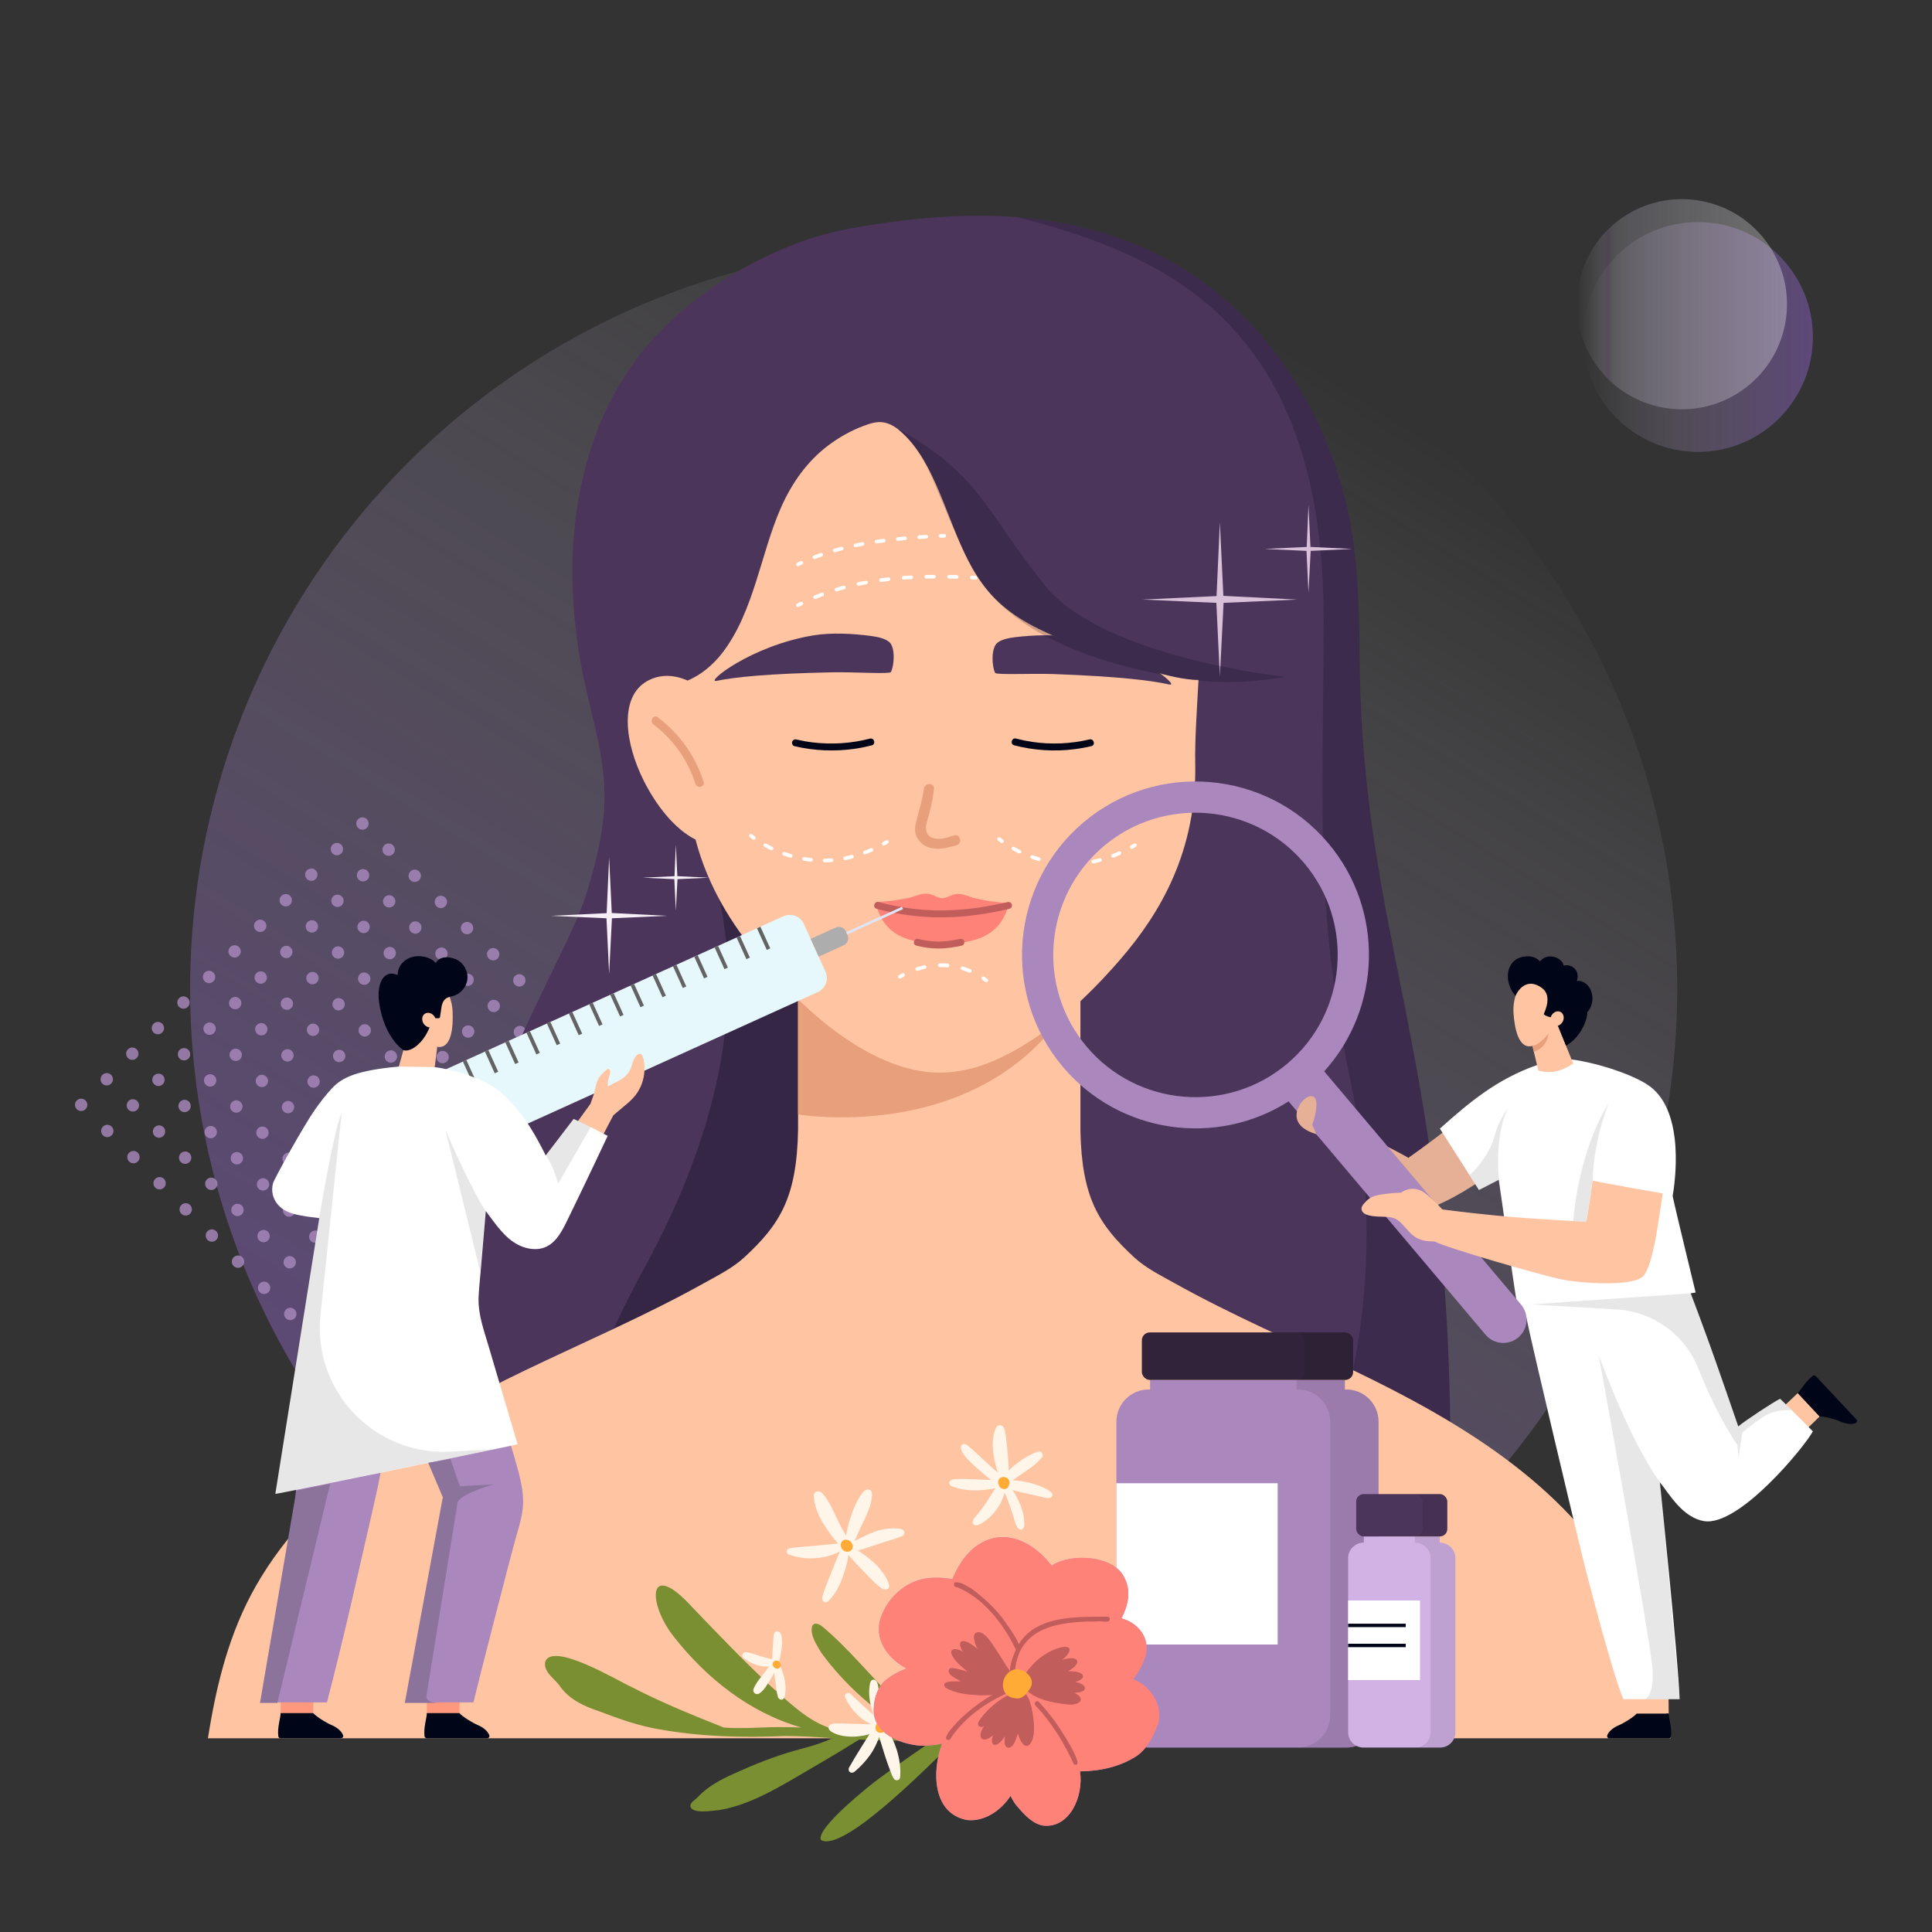 <?xml version="1.0" encoding="UTF-8"?>
<svg id="Livello_1" data-name="Livello 1" xmlns="http://www.w3.org/2000/svg" xmlns:xlink="http://www.w3.org/1999/xlink" viewBox="0 0 800 800">
  <rect x="0" y="0" width="800" height="800" fill="#333333" stroke="none"/>
  <defs>
    <style>
      .cls-1 {
        stroke-dasharray: 2.85 5.7;
      }

      .cls-1, .cls-2, .cls-3, .cls-4, .cls-5 {
        fill: none;
        stroke: #fff;
        stroke-linecap: round;
        stroke-linejoin: round;
        stroke-width: 1.52px;
      }

      .cls-6 {
        opacity: .2;
      }

      .cls-6, .cls-7, .cls-8 {
        fill: #000517;
      }

      .cls-7 {
        opacity: .3;
      }

      .cls-9, .cls-10, .cls-11 {
        isolation: isolate;
      }

      .cls-9, .cls-11 {
        opacity: .1;
      }

      .cls-12 {
        fill: #e6f8fc;
      }

      .cls-13 {
        fill: #ffd3c9;
      }

      .cls-14 {
        fill: #c187c9;
      }

      .cls-15 {
        fill: #ff8279;
      }

      .cls-16 {
        fill: #7a8e32;
      }

      .cls-10 {
        fill: url(#Sfumatura_senza_nome_4);
        opacity: .62;
      }

      .cls-17 {
        fill: #e5b095;
      }

      .cls-18 {
        fill: #30233a;
      }

      .cls-19 {
        fill: #dee6f9;
      }

      .cls-20 {
        fill: #c15d5b;
      }

      .cls-21 {
        fill: #636363;
      }

      .cls-22 {
        fill: #aa89be;
      }

      .cls-23 {
        fill: #ffab35;
      }

      .cls-24 {
        fill: #fff;
      }

      .cls-25 {
        fill: #ffc4a2;
      }

      .cls-3 {
        stroke-dasharray: 2.95 5.91;
      }

      .cls-4 {
        stroke-dasharray: 3.14 6.28;
      }

      .cls-26 {
        fill: #ff987d;
      }

      .cls-27 {
        opacity: .8;
      }

      .cls-28 {
        fill: #8c739b;
      }

      .cls-29 {
        fill: url(#Sfumatura_senza_nome);
      }

      .cls-30 {
        fill: #d2b1e5;
      }

      .cls-31 {
        fill: #8d6295;
      }

      .cls-32 {
        fill: #e8a07c;
      }

      .cls-33 {
        fill: #fff5e8;
      }

      .cls-5 {
        stroke-dasharray: 3.18 6.36;
      }

      .cls-34, .cls-11 {
        fill: #0a0a0a;
      }

      .cls-35 {
        fill: #aa87bc;
      }

      .cls-36 {
        fill: #adadad;
      }

      .cls-37 {
        fill: #f7f0f7;
      }

      .cls-38 {
        fill: url(#Sfumatura_senza_nome_2);
      }

      .cls-39 {
        fill: #4c355b;
      }

      .cls-40 {
        fill: #d9c2d9;
      }
    </style>
    <linearGradient id="Sfumatura_senza_nome" data-name="Sfumatura senza nome" x1="32.47" y1="133.15" x2="637.15" y2="250.01" gradientTransform="translate(681.57 169.04) rotate(110.78)" gradientUnits="userSpaceOnUse">
      <stop offset="0" stop-color="#fff" stop-opacity="0"/>
      <stop offset=".04" stop-color="#f8f6fb" stop-opacity=".02"/>
      <stop offset=".28" stop-color="#d1c0e6" stop-opacity=".14"/>
      <stop offset=".5" stop-color="#b296d4" stop-opacity=".25"/>
      <stop offset=".71" stop-color="#9b78c8" stop-opacity=".35"/>
      <stop offset=".88" stop-color="#8e66c1" stop-opacity=".44"/>
      <stop offset="1" stop-color="#895fbe" stop-opacity=".5"/>
    </linearGradient>
    <linearGradient id="Sfumatura_senza_nome_2" data-name="Sfumatura senza nome 2" x1="655.5" y1="-512.47" x2="750.68" y2="-512.47" gradientTransform="translate(0 652)" gradientUnits="userSpaceOnUse">
      <stop offset="0" stop-color="#fff" stop-opacity="0"/>
      <stop offset=".04" stop-color="#f8f6fb" stop-opacity=".02"/>
      <stop offset=".28" stop-color="#d1c0e6" stop-opacity=".14"/>
      <stop offset=".5" stop-color="#b296d4" stop-opacity=".25"/>
      <stop offset=".71" stop-color="#9b78c8" stop-opacity=".35"/>
      <stop offset=".88" stop-color="#8e66c1" stop-opacity=".44"/>
      <stop offset="1" stop-color="#895fbe" stop-opacity=".5"/>
    </linearGradient>
    <linearGradient id="Sfumatura_senza_nome_4" data-name="Sfumatura senza nome 4" x1="652.95" y1="672.15" x2="739.99" y2="672.15" gradientTransform="translate(-117.73 -397.48) rotate(76.72) scale(1 -1)" gradientUnits="userSpaceOnUse">
      <stop offset="0" stop-color="#fff" stop-opacity="0"/>
      <stop offset=".02" stop-color="#fbfafc" stop-opacity=".04"/>
      <stop offset=".1" stop-color="#efebf5" stop-opacity=".18"/>
      <stop offset=".15" stop-color="#aa89be" stop-opacity=".35"/>
      <stop offset=".18" stop-color="#e7e1f1" stop-opacity=".27"/>
      <stop offset=".25" stop-color="#e2dbee" stop-opacity=".33"/>
      <stop offset="1" stop-color="#fff" stop-opacity=".5"/>
    </linearGradient>
  </defs>
  <g>
    <circle class="cls-29" cx="386.61" cy="409.35" r="307.89"/>
    <circle class="cls-38" cx="703.09" cy="139.53" r="47.59"/>
  </g>
  <g class="cls-27">
    <g>
      <circle class="cls-22" cx="150.09" cy="341" r="2.56"/>
      <circle class="cls-22" cx="160.92" cy="351.83" r="2.56"/>
      <circle class="cls-22" cx="171.74" cy="362.65" r="2.56"/>
      <circle class="cls-22" cx="182.56" cy="373.47" r="2.56"/>
      <circle class="cls-22" cx="193.39" cy="384.3" r="2.56"/>
      <circle class="cls-22" cx="204.21" cy="395.12" r="2.56"/>
      <circle class="cls-22" cx="215.04" cy="405.95" r="2.56"/>
      <circle class="cls-22" cx="225.86" cy="416.77" r="2.56"/>
      <circle class="cls-22" cx="236.68" cy="427.59" r="2.56"/>
      <circle class="cls-22" cx="247.51" cy="438.42" r="2.56"/>
      <circle class="cls-22" cx="258.33" cy="449.24" r="2.56"/>
      <circle class="cls-22" cx="269.16" cy="460.07" r="2.56"/>
    </g>
    <g>
      <circle class="cls-22" cx="139.5" cy="351.59" r="2.56"/>
      <circle class="cls-22" cx="150.33" cy="362.42" r="2.56"/>
      <circle class="cls-22" cx="161.15" cy="373.24" r="2.56"/>
      <circle class="cls-22" cx="171.98" cy="384.06" r="2.56"/>
      <circle class="cls-22" cx="182.8" cy="394.89" r="2.56"/>
      <circle class="cls-22" cx="193.62" cy="405.71" r="2.56"/>
      <circle class="cls-22" cx="204.45" cy="416.54" r="2.56"/>
      <circle class="cls-22" cx="215.27" cy="427.36" r="2.56"/>
      <circle class="cls-22" cx="226.09" cy="438.18" r="2.56"/>
      <circle class="cls-22" cx="236.92" cy="449.01" r="2.56"/>
      <circle class="cls-22" cx="247.74" cy="459.83" r="2.56"/>
      <circle class="cls-22" cx="258.57" cy="470.66" r="2.56"/>
    </g>
    <g>
      <circle class="cls-22" cx="128.91" cy="362.18" r="2.56"/>
      <circle class="cls-22" cx="139.74" cy="373.01" r="2.56"/>
      <circle class="cls-22" cx="150.56" cy="383.83" r="2.56"/>
      <circle class="cls-22" cx="161.39" cy="394.65" r="2.56"/>
      <circle class="cls-22" cx="172.21" cy="405.48" r="2.56"/>
      <circle class="cls-22" cx="183.03" cy="416.3" r="2.56"/>
      <circle class="cls-22" cx="193.86" cy="427.13" r="2.56"/>
      <circle class="cls-22" cx="204.68" cy="437.95" r="2.56"/>
      <circle class="cls-22" cx="215.5" cy="448.77" r="2.56"/>
      <circle class="cls-22" cx="226.33" cy="459.6" r="2.56"/>
      <circle class="cls-22" cx="237.15" cy="470.42" r="2.56"/>
      <circle class="cls-22" cx="247.98" cy="481.24" r="2.56"/>
    </g>
    <g>
      <circle class="cls-22" cx="118.32" cy="372.77" r="2.56"/>
      <circle class="cls-22" cx="129.15" cy="383.6" r="2.56"/>
      <circle class="cls-22" cx="139.97" cy="394.42" r="2.56"/>
      <circle class="cls-22" cx="150.8" cy="405.24" r="2.56"/>
      <circle class="cls-22" cx="161.62" cy="416.07" r="2.56"/>
      <circle class="cls-22" cx="172.44" cy="426.89" r="2.56"/>
      <circle class="cls-22" cx="183.27" cy="437.72" r="2.56"/>
      <circle class="cls-22" cx="194.09" cy="448.54" r="2.56"/>
      <circle class="cls-22" cx="204.92" cy="459.36" r="2.56"/>
      <circle class="cls-22" cx="215.74" cy="470.19" r="2.56"/>
      <circle class="cls-22" cx="226.56" cy="481.01" r="2.56"/>
      <circle class="cls-22" cx="237.39" cy="491.83" r="2.56"/>
    </g>
    <g>
      <circle class="cls-22" cx="107.74" cy="383.36" r="2.56"/>
      <circle class="cls-22" cx="118.56" cy="394.19" r="2.56"/>
      <circle class="cls-22" cx="129.38" cy="405.01" r="2.56"/>
      <circle class="cls-22" cx="140.21" cy="415.83" r="2.56"/>
      <circle class="cls-22" cx="151.03" cy="426.66" r="2.56"/>
      <circle class="cls-22" cx="161.85" cy="437.48" r="2.56"/>
      <circle class="cls-22" cx="172.68" cy="448.3" r="2.56"/>
      <circle class="cls-22" cx="183.5" cy="459.13" r="2.56"/>
      <circle class="cls-22" cx="194.33" cy="469.95" r="2.56"/>
      <circle class="cls-22" cx="205.15" cy="480.78" r="2.56"/>
      <circle class="cls-22" cx="215.97" cy="491.6" r="2.56"/>
      <circle class="cls-22" cx="226.8" cy="502.42" r="2.56"/>
    </g>
    <g>
      <circle class="cls-22" cx="97.15" cy="393.95" r="2.56"/>
      <circle class="cls-22" cx="107.97" cy="404.78" r="2.56"/>
      <circle class="cls-22" cx="118.79" cy="415.6" r="2.56"/>
      <circle class="cls-22" cx="129.62" cy="426.42" r="2.56"/>
      <circle class="cls-22" cx="140.44" cy="437.25" r="2.56"/>
      <circle class="cls-22" cx="151.26" cy="448.07" r="2.56"/>
      <circle class="cls-22" cx="162.09" cy="458.89" r="2.56"/>
      <circle class="cls-22" cx="172.91" cy="469.72" r="2.56"/>
      <circle class="cls-22" cx="183.74" cy="480.54" r="2.56"/>
      <circle class="cls-22" cx="194.56" cy="491.37" r="2.56"/>
      <circle class="cls-22" cx="205.38" cy="502.19" r="2.56"/>
      <circle class="cls-22" cx="216.21" cy="513.01" r="2.56"/>
    </g>
    <g>
      <circle class="cls-22" cx="86.56" cy="404.54" r="2.56"/>
      <circle class="cls-22" cx="97.38" cy="415.36" r="2.56"/>
      <circle class="cls-22" cx="108.2" cy="426.19" r="2.56"/>
      <circle class="cls-22" cx="119.03" cy="437.01" r="2.56"/>
      <circle class="cls-22" cx="129.85" cy="447.84" r="2.56"/>
      <circle class="cls-22" cx="140.67" cy="458.66" r="2.56"/>
      <circle class="cls-22" cx="151.5" cy="469.48" r="2.56"/>
      <circle class="cls-22" cx="162.32" cy="480.31" r="2.56"/>
      <circle class="cls-22" cx="173.15" cy="491.13" r="2.56"/>
      <circle class="cls-22" cx="183.97" cy="501.96" r="2.56"/>
      <circle class="cls-22" cx="194.79" cy="512.78" r="2.56"/>
      <circle class="cls-22" cx="205.62" cy="523.6" r="2.56"/>
    </g>
    <g>
      <circle class="cls-22" cx="75.97" cy="415.13" r="2.56"/>
      <circle class="cls-22" cx="86.79" cy="425.95" r="2.56"/>
      <circle class="cls-22" cx="97.61" cy="436.78" r="2.56"/>
      <circle class="cls-22" cx="108.44" cy="447.6" r="2.56"/>
      <circle class="cls-22" cx="119.26" cy="458.43" r="2.56"/>
      <circle class="cls-22" cx="130.09" cy="469.25" r="2.56"/>
      <circle class="cls-22" cx="140.91" cy="480.07" r="2.56"/>
      <circle class="cls-22" cx="151.73" cy="490.9" r="2.56"/>
      <circle class="cls-22" cx="162.56" cy="501.72" r="2.56"/>
      <circle class="cls-22" cx="173.38" cy="512.55" r="2.56"/>
      <circle class="cls-22" cx="184.2" cy="523.37" r="2.56"/>
      <circle class="cls-22" cx="195.03" cy="534.19" r="2.56"/>
    </g>
    <g>
      <circle class="cls-22" cx="65.38" cy="425.72" r="2.56"/>
      <circle class="cls-22" cx="76.2" cy="436.54" r="2.56"/>
      <circle class="cls-22" cx="87.02" cy="447.37" r="2.56"/>
      <circle class="cls-22" cx="97.85" cy="458.19" r="2.56"/>
      <circle class="cls-22" cx="108.67" cy="469.02" r="2.56"/>
      <circle class="cls-22" cx="119.5" cy="479.84" r="2.56"/>
      <circle class="cls-22" cx="130.32" cy="490.66" r="2.56"/>
      <circle class="cls-22" cx="141.14" cy="501.49" r="2.56"/>
      <circle class="cls-22" cx="151.97" cy="512.31" r="2.56"/>
      <circle class="cls-22" cx="162.79" cy="523.13" r="2.56"/>
      <circle class="cls-22" cx="173.61" cy="533.96" r="2.56"/>
      <circle class="cls-22" cx="184.44" cy="544.78" r="2.56"/>
    </g>
    <g>
      <circle class="cls-22" cx="54.79" cy="436.31" r="2.56"/>
      <circle class="cls-22" cx="65.61" cy="447.13" r="2.56"/>
      <circle class="cls-22" cx="76.43" cy="457.96" r="2.56"/>
      <circle class="cls-22" cx="87.26" cy="468.78" r="2.56"/>
      <circle class="cls-22" cx="98.08" cy="479.61" r="2.56"/>
      <circle class="cls-22" cx="108.91" cy="490.43" r="2.56"/>
      <circle class="cls-22" cx="119.73" cy="501.25" r="2.56"/>
      <circle class="cls-22" cx="130.55" cy="512.08" r="2.56"/>
      <circle class="cls-22" cx="141.38" cy="522.9" r="2.56"/>
      <circle class="cls-22" cx="152.2" cy="533.72" r="2.56"/>
      <circle class="cls-22" cx="163.03" cy="544.55" r="2.56"/>
      <circle class="cls-22" cx="173.85" cy="555.37" r="2.56"/>
    </g>
    <g>
      <circle class="cls-22" cx="44.2" cy="446.9" r="2.56"/>
      <circle class="cls-22" cx="55.02" cy="457.72" r="2.56"/>
      <circle class="cls-22" cx="65.85" cy="468.55" r="2.56"/>
      <circle class="cls-22" cx="76.67" cy="479.37" r="2.56"/>
      <circle class="cls-22" cx="87.49" cy="490.19" r="2.56"/>
      <circle class="cls-22" cx="98.32" cy="501.02" r="2.56"/>
      <circle class="cls-22" cx="109.14" cy="511.84" r="2.56"/>
      <circle class="cls-22" cx="119.96" cy="522.67" r="2.56"/>
      <circle class="cls-22" cx="130.79" cy="533.49" r="2.56"/>
      <circle class="cls-22" cx="141.61" cy="544.31" r="2.56"/>
      <circle class="cls-22" cx="152.44" cy="555.14" r="2.56"/>
      <circle class="cls-22" cx="163.26" cy="565.96" r="2.56"/>
    </g>
    <g>
      <circle class="cls-22" cx="33.61" cy="457.49" r="2.56"/>
      <circle class="cls-22" cx="44.43" cy="468.31" r="2.56"/>
      <circle class="cls-22" cx="55.26" cy="479.14" r="2.56"/>
      <circle class="cls-22" cx="66.08" cy="489.96" r="2.56"/>
      <circle class="cls-22" cx="76.9" cy="500.78" r="2.56"/>
      <circle class="cls-22" cx="87.73" cy="511.61" r="2.56"/>
      <circle class="cls-22" cx="98.55" cy="522.43" r="2.56"/>
      <circle class="cls-22" cx="109.37" cy="533.26" r="2.56"/>
      <circle class="cls-22" cx="120.2" cy="544.08" r="2.56"/>
      <circle class="cls-22" cx="131.02" cy="554.9" r="2.56"/>
      <circle class="cls-22" cx="141.85" cy="565.73" r="2.56"/>
      <circle class="cls-22" cx="152.67" cy="576.55" r="2.56"/>
    </g>
  </g>
  <circle class="cls-10" cx="696.43" cy="125.97" r="43.51" transform="translate(413.86 774.84) rotate(-76.72)"/>
  <g>
    <g>
      <path class="cls-39" d="M353.38,604.01c2.46-.08,4.92-.15,7.38-.21,8.56-.19,17.09-.1,25.61.21h214.21c.09-167.98-36.62-213.84-37.61-332.03-.2-23.8-.8-47.65-7.39-70.59-11.64-40.55-38.2-77.41-76.64-96.22-40.45-19.8-84.41-18.14-126.65-10.59-30.52,5.45-63.08,24.26-83.34,47.44-24.74,28.31-33.4,66.89-31.73,103.72.44,9.66,1.56,19.3,3.25,28.82,1.79,10.13,4.51,20.05,6.73,30.08,2.34,10.56,3.73,21.17,2.84,32-.89,10.89-3.62,21.55-6.77,31.98-12.09,40.16-69.89,109.78-55.12,235.37h165.22Z"/>
      <path class="cls-6" d="M541.81,618.57c21.35-35.56,31.24-104,18.17-167-15.68-75.53-12.07-112.69-11.91-194.74.24-126.04-69.11-151.65-126.47-166.85,19.52,1.55,38.81,6.11,57.36,15.2,38.44,18.81,65,55.67,76.64,96.21,6.59,22.95,7.19,46.79,7.39,70.6,1,118.18,37.7,164.04,37.62,332.02l-58.79,14.56Z"/>
      <path class="cls-7" d="M281.43,333.36s53.73,67.08-14.84,192.1c-68.56,125.02,41.17,51.09,41.17,51.09l41.94-119.28-4.71-81.7-63.56-42.2Z"/>
      <path class="cls-25" d="M691.73,719.78c-3.44-21.93-8.72-43.56-19.83-63.03-24.3-42.58-68.34-68.56-111.23-89.19-24.89-11.97-50.34-22.84-74.47-36.31-5.69-3.18-11.74-6.16-16.55-10.6-14.72-13.55-21.73-24.78-22.27-52.46v-56.57h-116.92v56.21h0c-.49,27.96-7.49,39.21-22.28,52.83-4.82,4.43-10.86,7.42-16.55,10.6-24.14,13.47-49.59,24.34-74.47,36.31-42.89,20.63-86.93,46.61-111.23,89.19-11.11,19.47-16.39,41.1-19.83,63.03h605.64Z"/>
      <path class="cls-32" d="M438.77,422.1c-38.15,51.37-108.31,39.35-108.31,39.35v-47.71c25.48,24.47,47.05,32.21,66.49,29.73,19.62-2.51,41.82-21.36,41.82-21.36Z"/>
      <path class="cls-25" d="M496.27,281.55c-.73,0-1.46-.03-2.18-.08-6.56-.48-12.94-2.39-19.22-4.24-6.35-1.86-12.64-3.92-18.87-6.15-6.12-2.19-12.18-4.56-18.16-7.11-5.43-2.32-10.79-4.87-15.78-8.06-4.74-3.03-9.1-6.65-12.73-10.96-3.29-3.9-6.02-8.23-8.37-12.75-4.67-9.02-7.9-18.69-11.82-28.04-3.81-9.07-8.46-18.57-15.89-25.26-2-1.81-4.33-3.34-7-3.92-3.01-.66-6.07.39-8.86,1.45-5.16,1.95-10.03,4.71-14.44,8.03-8.84,6.65-15.16,15.72-19.58,25.77-4.4,10-7.09,20.66-10.44,31.03-3.33,10.29-7.31,20.76-14.04,29.36-3.6,4.6-8.59,8.9-14.17,11.17-5.56-2.42-11.34-2.74-16.61.16-11.76,6.48-9.53,25.5-1.48,41.46,4.89,9.69,12.39,19.7,21.37,24.24,5.2,19.73,15.28,35.44,26.04,48.32,28.46,34.07,54.55,48.06,74.59,48.17,20.04.21,46.35-13.36,75.35-46.97,16.54-19.16,31.64-44.79,30.94-81.18-.18-9.15.61-21.04,1.36-34.43Z"/>
      <path class="cls-32" d="M382.54,326.63c-.62,4.89-2.14,9.32-3.28,14.06-.59,2.46-.61,4.66.88,6.83,3.74,5.43,10.61,4.15,15.97,2.46,2.58-.81,1.49-4.88-1.1-4.06-2.11.67-4.47,1.55-6.72,1.43-4.75-.26-5.56-3.58-4.33-7.51,1.36-4.32,2.23-8.7,2.79-13.18.34-2.68-3.87-2.67-4.21-.02h0Z"/>
      <g>
        <path class="cls-39" d="M368.88,278.28c1.37-2.33,2.02-10.28-.73-12.49-1.68-1.35-4.34-2.02-7.34-2.43-7.49-1.02-16.56-1.49-23.86-.29-26.16,4.29-45.15,19.86-40.27,18.86,7.54-1.55,21.23-3,47.92-3.54,9.04-.18,23.74.81,24.27-.1Z"/>
        <path class="cls-39" d="M412.08,278.63c-1.33-2.35-1.85-10.31.93-12.48,1.7-1.33,4.37-1.95,7.37-2.31,7.5-.9,16.58-1.22,23.86.09,26.09,4.71,44.82,20.58,39.96,19.5-7.51-1.67-21.18-3.34-47.85-4.31-9.04-.33-23.75.43-24.27-.49Z"/>
      </g>
      <g>
        <path class="cls-8" d="M419.93,308.61c8.08,2.1,16.56,2.68,24.85,1.63,2.4-.3,4.78-.72,7.14-1.28,1.8-.43,1.04-3.2-.77-2.78-7.74,1.82-15.86,2.2-23.73,1.02-2.27-.34-4.51-.8-6.73-1.38-1.8-.47-2.56,2.31-.77,2.78h0Z"/>
        <path class="cls-8" d="M360.23,305.84c-7.77,2.02-15.88,2.54-23.86,1.56-2.22-.27-4.42-.69-6.6-1.2-.76-.18-1.56.24-1.77,1.01-.2.73.25,1.59,1.01,1.77,8.2,1.93,16.7,2.27,25.04,1.06,2.34-.34,4.66-.82,6.95-1.41,1.79-.47,1.03-3.25-.77-2.78h0Z"/>
      </g>
      <path class="cls-32" d="M287.97,324.61c-3.16-9.87-9.12-18.36-17.39-24.62-1.77-1.34-.02-4.36,1.77-3.01,9.04,6.84,15.53,15.91,18.99,26.71.69,2.15-2.69,3.05-3.37.91h0Z"/>
      <path class="cls-15" d="M403.77,371.96c-2.35-.55-4.49-1.82-7.05-1.8-2.56.02-4.43,1.69-6.58,1.79-2.15-.14-4-1.84-6.55-1.9-2.56-.06-4.72,1.18-7.08,1.69-4.29.94-9.1,1.62-13.55,1.73l-.17,1.28c3.45,11.83,11.64,15.87,27.34,15.99,14.09.11,23.88-3.44,27.34-15.5l-.17-1.34c-4.45-.18-9.24-.94-13.52-1.94Z"/>
      <path class="cls-20" d="M363,376.33c6.77,1.76,13.69,2.95,20.67,3.37,7.1.43,14.2.03,21.24-.94,4.39-.6,8.75-1.44,13.07-2.44.76-.17,1.21-1.04,1.01-1.77-.21-.78-1.01-1.18-1.77-1.01-7.24,1.66-14.58,2.88-22,3.29-6.68.37-13.41.09-20.03-.92-3.85-.59-7.66-1.4-11.42-2.38-1.8-.47-2.56,2.31-.77,2.78h0Z"/>
      <path class="cls-20" d="M379.42,391.55c2.96.77,6.01,1.21,9.07,1.22,3.29,0,6.57-.49,9.77-1.22.76-.17,1.21-1.05,1.01-1.77-.21-.78-1.01-1.18-1.77-1.01-2.96.68-5.96,1.12-9,1.11-2.82,0-5.58-.41-8.3-1.11-1.8-.46-2.56,2.31-.77,2.78h0Z"/>
    </g>
    <g>
      <path class="cls-35" d="M557.47,575.35h-.58v-3.95h-80.67v3.95h-.58c-7.38,0-13.36,5.98-13.36,13.36v121.58c0,7.38,5.98,13.36,13.36,13.36h81.83c7.38,0,13.36-5.98,13.36-13.36v-121.58c0-7.38-5.98-13.36-13.36-13.36Z"/>
      <rect class="cls-18" x="472.82" y="551.73" width="87.47" height="19.67" rx="3.28" ry="3.28"/>
      <rect class="cls-24" x="462.28" y="614.18" width="66.78" height="66.78"/>
    </g>
    <g>
      <g>
        <path class="cls-12" d="M248.96,342.49h21.71c3.52,0,6.38,2.86,6.38,6.38v163.86h-34.47v-163.86c0-3.52,2.86-6.38,6.38-6.38Z" transform="translate(541.97 14.4) rotate(65.61)"/>
        <g>
          <g>
            <rect class="cls-21" x="311.27" y="387.75" width="9.86" height="1.57" transform="translate(539.48 -59.89) rotate(65.61)"/>
            <rect class="cls-21" x="302.83" y="391.58" width="9.86" height="1.57" transform="translate(538.01 -49.96) rotate(65.61)"/>
          </g>
          <g>
            <rect class="cls-21" x="293.73" y="395.7" width="9.86" height="1.57" transform="translate(536.43 -39.25) rotate(65.61)"/>
            <rect class="cls-21" x="285.29" y="399.53" width="9.86" height="1.57" transform="translate(534.96 -29.31) rotate(65.61)"/>
          </g>
          <g>
            <rect class="cls-21" x="276.5" y="403.52" width="9.86" height="1.57" transform="translate(533.43 -18.97) rotate(65.61)"/>
            <rect class="cls-21" x="268.06" y="407.34" width="9.86" height="1.57" transform="translate(531.96 -9.04) rotate(65.61)"/>
          </g>
          <g>
            <rect class="cls-21" x="258.96" y="411.47" width="9.86" height="1.57" transform="translate(530.38 1.67) rotate(65.61)"/>
            <rect class="cls-21" x="250.52" y="415.3" width="9.86" height="1.57" transform="translate(528.91 11.61) rotate(65.61)"/>
          </g>
          <g>
            <rect class="cls-21" x="241.83" y="419.24" width="9.86" height="1.57" transform="translate(527.39 21.83) rotate(65.61)"/>
            <rect class="cls-21" x="233.39" y="423.06" width="9.86" height="1.57" transform="translate(525.92 31.77) rotate(65.61)"/>
          </g>
          <g>
            <rect class="cls-21" x="224.29" y="427.19" width="9.86" height="1.57" transform="translate(524.34 42.48) rotate(65.61)"/>
            <rect class="cls-21" x="215.85" y="431.02" width="9.86" height="1.57" transform="translate(522.87 52.41) rotate(65.61)"/>
          </g>
          <g>
            <rect class="cls-21" x="207.06" y="435" width="9.86" height="1.57" transform="translate(521.34 62.75) rotate(65.61)"/>
            <rect class="cls-21" x="198.62" y="438.83" width="9.86" height="1.57" transform="translate(519.87 72.69) rotate(65.61)"/>
          </g>
          <g>
            <rect class="cls-21" x="189.52" y="442.96" width="9.86" height="1.57" transform="translate(518.28 83.4) rotate(65.61)"/>
            <rect class="cls-21" x="181.08" y="446.78" width="9.86" height="1.57" transform="translate(516.82 93.33) rotate(65.61)"/>
          </g>
        </g>
        <rect class="cls-13" x="158.34" y="461.05" width="42.57" height="5.85" rx="1.95" ry="1.95" transform="translate(528.01 108.78) rotate(65.61)"/>
        <path class="cls-36" d="M343.16,382.16h1.64c1.77,0,3.21,1.44,3.21,3.21v11.37h-8.07v-11.37c0-1.77,1.44-3.21,3.21-3.21Z" transform="translate(556.62 -84.66) rotate(65.61)"/>
        <rect class="cls-19" x="361.66" y="368.51" width="1.04" height="25.38" transform="translate(559.79 -106.08) rotate(65.61)"/>
        <rect class="cls-24" x="152.35" y="453.06" width="11.61" height="41.31" transform="translate(524.27 134.05) rotate(65.61)"/>
        <rect class="cls-24" x="116.48" y="481.04" width="41" height="5.63" rx="2.05" ry="2.05" transform="translate(521.08 159.29) rotate(65.61)"/>
      </g>
      <path class="cls-25" d="M266.12,437.43c-.23-.63-.71-1.13-1.43-1.02-.79.13-1.4.88-1.81,1.51-.96,1.5-1.18,3.32-1.89,4.92-1.68,3.77-5.88,5.13-9.36,7.01-.05-1.23.11-2.45.5-3.63.24-.71,1.14-3.33-.19-3.59-.69-.14-3.72,3.09-4.12,3.86-.81,1.57-1.14,3.31-1.51,5.02-.37,1.71-1.27,3.94-1.83,5.59-2.13,2.84-6.84,9.47-6.84,9.47l10.98,5.56c1.73-3.55,5.37-10.33,5.37-10.33,1.12-.92,3.36-2.84,4.47-3.76,1.65-1.36,3.28-2.76,4.61-4.45,1.18-1.48,2.09-3.17,2.73-4.96.64-1.78,1-3.68,1.06-5.57.06-1.85-.1-3.89-.74-5.64Z"/>
      <g>
        <path class="cls-26" d="M116.2,709.36h13.47c.07-2.51.12-5.01.13-7.52h-13.54c-.04,1.28-.06,7.13-.06,7.52Z"/>
        <path class="cls-8" d="M141.19,719.78c.6,0,1.06-.56.9-1.14-.53-1.9-2.95-3.57-4.79-4.33-2.02-.83-6.05-3.26-7.63-4.95h-13.47c0,1.96-1.46,6.06-.95,9.63.06.45.46.79.92.79h25.03Z"/>
      </g>
      <g>
        <path class="cls-26" d="M176.75,709.36h13.47c.07-2.51.12-5.01.13-7.52h-13.54c-.04,1.28-.06,7.13-.06,7.52Z"/>
        <path class="cls-8" d="M201.74,719.78c.6,0,1.06-.56.9-1.14-.53-1.9-2.95-3.57-4.79-4.33-2.02-.83-6.05-3.26-7.63-4.95h-13.47c0,1.96-1.46,6.06-.95,9.63.06.45.46.79.92.79h25.03Z"/>
      </g>
      <path class="cls-35" d="M122.38,595.9c1.42,12.88.13,25.94-1.88,38.71-1.19,7.59-2.61,15.14-3.97,22.7,0,0-7.1,39.43-8.57,47.61h27.43c3.71-14.25,7.16-28.57,10.49-42.91,1.8-7.74,3.57-15.49,5.33-23.24,1.75-7.71,3.58-15.41,5.23-23.13,1.39-6.48,2.53-13.1,2.52-19.73h-36.58Z"/>
      <path class="cls-35" d="M212.43,601.5c-.55-1.87-1.12-3.73-1.7-5.59h-37.9c4.21,8.41,8.08,16.99,11.61,25.7-1.56,9.56-15.07,76.81-16.61,83.31h28.23c1.6-7,15.33-60.46,17.58-68.33,1.08-3.78,2.27-7.57,2.76-11.49.49-3.94.04-7.89-.79-11.75-.85-3.99-2.01-7.93-3.17-11.84Z"/>
      <path class="cls-25" d="M179.75,443.97c-7.29,3.57-14.91-1.24-14.91-1.24l4.61-16.49,11.6,7.24-1.3,10.49Z"/>
      <path class="cls-25" d="M184.39,409.1c-.88-1.42-1.97-2.86-3.34-3.84-.66-.47-1.41-.82-2.22-.9-.89-.08-1.77.14-2.6.46-1.6.24-2.8,1.48-3.61,2.8-.94,1.53-1.52,3.24-1.95,4.98-.44,1.8-.74,3.63-1.06,5.46l-.17,8.18c2.94,5.1,11.6,7.24,11.6,7.24,6.13.96,6.64-8.65,6.38-14.64-.15-3.43-1.22-6.81-3.04-9.74Z"/>
      <path class="cls-8" d="M189.65,397.66c-2.64-1.6-7.61-2.14-9.22,1.13-.76-1.02-1.87-1.69-3.05-2.13-1.42-.53-2.96-.78-4.48-.72-2.86.11-5.6,1.42-7.14,3.89-.73,1.17-1.14,2.54-1.1,3.92-5.87-2.64-8.76,3.79-7.69,11.31,2.12,14.85,10.08,19.8,10.08,19.8,3.07.96,8.23-2.93,10.74-9.27.35-.89,2.42-3.54,2.46-4,.8.02,1.81.24,1.93-.4.18-.9.47-3.19.62-4.1.26-1.68.91-3.32,2.58-4.02.72-.3,1.5-.44,2.25-.65.69-.2,1.36-.47,1.97-.85,2.38-1.44,3.99-4.12,3.99-6.91,0-2.8-1.55-5.55-3.94-7.01Z"/>
      <path class="cls-25" d="M179.91,420.94c.96,1.47.73,3.31-.51,4.12-1.24.81-3.03.28-3.98-1.18-.96-1.47-.73-3.31.51-4.12,1.24-.81,3.03-.28,3.98,1.18Z"/>
      <path class="cls-24" d="M237.53,463.31l-11.56,15.14c-3.29-6.63-11.2-22.18-22.7-29.03-6.92-4.12-17.91-6.93-23.26-7.54l-14.86-.24c-16.74,1.54-23.25,4.21-27.7,9.01-2.56,2.77-4.88,5.77-7.06,8.86-4.45,6.3-16.83,28.56-17.32,30.39-.86,3.17-.17,6.32,1.94,8.84,2.27,2.71,5.54,3.79,8.91,4.44,2.74.53,5.51.93,8.28,1.21-2.06,12.91-4.11,25.81-6.17,38.72-2.56,16.08-5.13,32.16-7.69,48.23-1.45,9.08-2.89,18.16-4.34,27.24-.05.29,100.36-20.36,100.31-20.54-4-13.55-8-27.1-12-40.64-1.95-6.62-4.43-13.28-4.14-20.28.15-3.5.54-7,.84-10.48.3-3.53.6-7.06.9-10.6l1.24-14.58c.05.07.1.13.15.2,3.83,5.06,7.64,11.01,13.5,13.91,2.63,1.3,5.64,1.96,8.57,1.53,3.06-.46,5.52-2.25,7.38-4.65,2.13-2.74,3.56-5.94,5.07-9.04,1.65-3.39,3.3-6.78,4.93-10.18,3.66-7.61,7.29-15.23,10.87-22.88,0,0-7.69-4.2-14.11-7.03Z"/>
    </g>
  </g>
  <g>
    <path class="cls-2" d="M330.45,233.69c.45-.22.91-.44,1.37-.66"/>
    <path class="cls-3" d="M337.26,230.73c15.37-5.92,32.88-7.81,49.27-8.66"/>
    <path class="cls-2" d="M389.47,221.92c.51-.02,1.01-.05,1.52-.07"/>
  </g>
  <g>
    <path class="cls-2" d="M330.45,250.6c.45-.24.9-.47,1.35-.69"/>
    <path class="cls-4" d="M337.52,247.29c19.22-7.98,40.86-9.12,61.79-8.28"/>
    <path class="cls-2" d="M402.44,239.15c.51.03,1.01.05,1.52.08"/>
  </g>
  <g>
    <path class="cls-2" d="M310.96,346.05s.4.34,1.15.9"/>
    <path class="cls-1" d="M316.92,350.01c8.64,4.8,25.91,11.05,46.51.69"/>
    <path class="cls-2" d="M365.95,349.35c.42-.24.84-.48,1.27-.73"/>
  </g>
  <g>
    <path class="cls-2" d="M413.69,347.42s.4.34,1.15.9"/>
    <path class="cls-1" d="M419.64,351.38c8.64,4.8,25.91,11.05,46.51.69"/>
    <path class="cls-2" d="M468.67,350.72c.42-.24.84-.48,1.27-.73"/>
  </g>
  <g>
    <path class="cls-2" d="M372.6,404.45s.46-.3,1.31-.75"/>
    <path class="cls-5" d="M379.78,401.26c6.03-1.89,15.16-3.03,24.67,2.15"/>
    <path class="cls-2" d="M407.18,405.07c.41.28.83.57,1.24.87"/>
  </g>
  <g>
    <path class="cls-17" d="M548.36,461.75s31.57,15.47,34.81,17.7c5.57-3.85,16.87-12.48,16.87-12.48l14.8,20.71c-4.76,3.37-20.72,13.74-28,13.33-9.84-.55-40.74-30.07-41.81-31.39l3.33-7.87Z"/>
    <g>
      <path class="cls-25" d="M744.41,576.85l9.06,9.67c-1.75,1.74-3.52,3.46-5.31,5.15l-9.11-9.72c.89-.89,5.08-4.85,5.36-5.1Z"/>
      <path class="cls-8" d="M768.7,587.78c.4.43.31,1.14-.21,1.41-1.72.9-4.55.29-6.33-.53-1.95-.89-6.41-2.15-8.69-2.14l-9.06-9.67c1.4-1.32,3.37-5.12,6.27-7.17.37-.26.87-.2,1.18.13l16.84,17.96Z"/>
    </g>
    <g>
      <path class="cls-25" d="M690.97,709.57h-13.25c-.07-2.47-.12-4.93-.13-7.4h13.32c.04,1.26.06,7.02.06,7.4Z"/>
      <path class="cls-8" d="M666.38,719.82c-.59,0-1.04-.55-.89-1.12.52-1.87,2.9-3.51,4.72-4.26,1.98-.82,5.95-3.21,7.51-4.87h13.25c0,1.93,1.44,5.96.94,9.48-.06.45-.45.77-.9.77h-24.62Z"/>
    </g>
    <path class="cls-24" d="M737.13,579.19c-2.75,1.3-14.35,8.95-17.35,11.46-.43-1.26-8.36-24.3-12.05-34.5-2.49-6.89-5.04-13.76-7.63-20.61,1.02-.16,1.72-.27,2.03-.34,0,0-8.41-34.51-9.52-39.93.9-5.23,5.24-34.25-9.25-45.3-6.1-4.65-21.46-9.82-32.64-11.28,0,0-14.29,2.33-14.29,2.33-16.71,5.87-28.02,15.45-40.2,26.31,5.39,8.48,10.79,16.96,16.18,25.43,2.73-1.41,8.2-4.24,8.2-4.24.34,2.55,6.88,48.27,8.45,57.03,0,0,1.05-.14,2.89-.4,2.74,13.51,20.44,87.69,23.09,98.6,2.63,10.82,13.19,51.05,17.17,59.84h23.29c-.69-17.88-7.42-81.99-8.18-89.79,3.97,4.88,9.34,14.54,18.24,16.05,14.6,2.47,42.15-31.38,45.1-37.17,0,0-10.42-10.58-13.55-13.47Z"/>
    <path class="cls-11" d="M624.36,459.02s-5.39,9.29-3.72,29.48l-8.2,4.24-3.95-6.2s7.89-6.41,10.68-17.18c1.46-5.64,5.19-10.34,5.19-10.34Z"/>
    <path class="cls-11" d="M659.46,488.87s-.09-14.51,6.6-31.93c0,0-11.65,16.72-14.66,48.69l5.47.31,2.58-17.06Z"/>
    <path class="cls-11" d="M633.96,540.13l66.16-4.6c5.18,12.87,19.67,55.11,19.67,55.11,0,0,9.25-7.05,17.35-11.46l4.78,4.73s-6.71-.48-11.25,2.43c-4.54,2.91-9.17,6.82-9.17,6.82,0,0-1.55,8.87-1.55,11.1l-.51-5.91s-7.91-10.8-16.16-31.63c-5.56-14.03-18.71-23.6-33.78-24.49l-35.54-2.1Z"/>
    <path class="cls-25" d="M636.97,443.19c7.52,2.69,14.44-2.85,14.44-2.85l-6.32-15.62-10.54,8.35,2.42,10.11Z"/>
    <path class="cls-25" d="M628.61,409.61c.7-1.48,1.61-3.02,2.84-4.12.59-.53,1.29-.96,2.07-1.12.86-.18,1.75-.06,2.59.17,1.59.05,2.9,1.14,3.83,2.34,1.08,1.4,1.84,3,2.45,4.65.63,1.71,1.12,3.47,1.64,5.22l1.06,7.98c-2.31,5.31-10.54,8.35-10.54,8.35-5.89,1.61-7.44-7.73-7.84-13.62-.23-3.37.45-6.8,1.9-9.86Z"/>
    <path class="cls-8" d="M627.55,412.34s3.46-8.47,10.77-3.35c4.63,3.24,1.39,9.61.9,11.04,0,0,1.29.97,2.93,1.18l2.95,3.51,3.35,8.28c5.8-3.31,8.78-10.12,8.85-13.95.57-.6,1.02-1.29,1.36-2.05,1-2.27.99-4.98-.05-7.24-1.01-2.2-3.25-3.84-5.7-3.61.32-.73.46-1.77.33-2.56-.26-1.65-1.17-2.9-2.97-3.64-.84-.35-1.93-.36-2.8-.1-.09-.59-.35-1.15-.72-1.63-1.21-1.53-3.43-2.34-5.35-2.16-1.45.13-2.83.86-3.7,2.03-1.21-1.24-2.8-2.03-4.54-2.09-10.17-.34-10.76,10.96-5.6,16.33Z"/>
    <path class="cls-25" d="M642.38,420.61c-.78,1.54-.35,3.32.96,3.98,1.3.66,2.99-.06,3.77-1.6.78-1.54.35-3.32-.96-3.98-1.3-.66-2.99.06-3.77,1.6Z"/>
    <path class="cls-32" d="M634.55,433.08c3.11-.45,6.7-5.14,6.7-5.14-.84,6.37-6.13,7.53-6.13,7.53l-.57-2.39Z"/>
    <path class="cls-35" d="M533.58,456.06l81.53,96.6c3.43,4.07,9.52,4.58,13.59,1.15,4.07-3.43,4.58-9.52,1.15-13.59l-81.53-96.6c23.76-26.24,25.07-66.77,1.62-94.55-25.56-30.28-70.98-34.13-101.26-8.57-30.28,25.56-34.13,70.98-8.57,101.26,23.45,27.78,63.62,33.31,93.48,14.29ZM449.99,433.42c-20.95-24.83-17.8-62.07,7.03-83.03,24.83-20.95,62.07-17.8,83.03,7.03,20.95,24.83,17.8,62.07-7.03,83.03-24.83,20.95-62.07,17.8-83.03-7.03Z"/>
    <path class="cls-25" d="M565.51,502.79c1.69.79,3.72.89,5.55.98,2.06.1,4.34-.04,6.3.71,1.77.68,3.12,2.23,4.35,3.61,1.15,1.28,2.27,2.61,3.63,3.67,2.52,1.96,5.58,2.33,8.64,2.31.03.02.05.04.09.05,6.04,2.95,43.49,13.7,51.78,15.5,8.31,1.81,30.91,3.37,34.76-1.4,4.3-5.32,6.4-25.25,7.9-34,0-.02,0-.03,0-.05,0,.05-23.5-4.08-29.05-5.3,0,0-1.57,11.4-2.58,17.06-1.07-.05-22.08-1.22-31.51-2.06-9.4-.83-18.78-1.86-28.13-3.07-1.12-1.28-2.32-2.47-3.58-3.61-1.34-1.22-2.7-2.52-4.2-3.55-2.66-1.83-6.26-1.86-8.93-.03-.09.06-.13.14-.15.22-1.98.05-3.95.2-5.91.45-2.16.28-4.59.5-6.57,1.46-.82.4-1.53.99-2.17,1.64-.59.6-1.23,1.25-1.65,1.98-.81,1.45.03,2.79,1.41,3.43Z"/>
    <path class="cls-17" d="M540.27,467.49c2.16,1.44,4.75,2.13,4.75,2.13-.77-2.41-1.87-3.61-1.53-4.37.81-1.78,2.91-9.7.48-11.1-1.52-.87-3.72.43-5.28,2.59-1.65,2.29-3.72,7.22,1.57,10.76Z"/>
    <path class="cls-11" d="M661.97,561.05s12.81,35.55,25.38,52.73l8.18,89.79h-14.39s3.78-1.06,3.14-12.26c-.64-11.2-22.31-130.26-22.31-130.26Z"/>
  </g>
  <path class="cls-11" d="M184.45,467.91l14.4,58.68,2.15-25.21c-6.92-10.91-16.55-33.47-16.55-33.47Z"/>
  <path class="cls-11" d="M244.65,466.62l-13.5,23.42s-2.42-8.31-5.16-11.62l11.43-15.24,7.23,3.44Z"/>
  <path class="cls-11" d="M141.49,460.74l-8.79,83.79c-3.28,31.3,22.14,58.15,53.57,56.57l18.15-.91-90.7,18.48s4.96-31.3,10.52-66.13c6.34-39.76,13.56-84.11,17.26-91.8Z"/>
  <path class="cls-28" d="M186.52,604.1l3.9,11.31,14-.75s-12.04,3.13-14.9,7.19l-12.91,80.21s-.96,3.09,5.38,3.09h-14.37l15.74-85.17-6.04-14.26,9.2-1.62Z"/>
  <polygon class="cls-28" points="136.72 614.4 114.85 705.15 107.65 705.15 122.72 617.23 136.72 614.4"/>
  <polygon class="cls-40" points="537.09 248.27 506.66 249.63 505.12 280.25 503.67 249.63 473.14 248.27 503.75 246.82 505.12 216.21 506.57 246.73 537.09 248.27"/>
  <polygon class="cls-40" points="559.97 227.3 542.72 228.11 541.81 245.46 540.99 228.11 523.64 227.3 541.09 226.47 541.81 209.12 542.63 226.47 559.97 227.3"/>
  <polygon class="cls-37" points="276.3 379.22 253.39 380.24 252.23 403.29 251.13 380.24 228.15 379.22 251.2 378.12 252.23 355.08 253.32 378.06 276.3 379.22"/>
  <polygon class="cls-37" points="293.53 363.43 280.53 364.04 279.85 377.1 279.23 364.04 266.17 363.43 279.3 362.81 279.85 349.74 280.47 362.81 293.53 363.43"/>
  <path class="cls-6" d="M371.68,177.61s4.59,3.9,7,7.25c7.79,10.83,8.72,18.66,22.28,47.34,17.92,37.9,74.91,46.48,93.13,49.27s38.12-1.22,38.12-1.22c0,0-75.31-7.83-99.55-37.84-24.24-30.01-26.58-46.05-60.98-64.8Z"/>
  <g class="cls-9">
    <path class="cls-34" d="M570.84,588.7v121.58c0,7.38-5.99,13.35-13.37,13.35h-20.03c7.38,0,13.37-5.98,13.37-13.35v-121.58c0-7.37-5.99-13.35-13.37-13.35h-.58v-3.94h.13c1.8,0,3.28-1.48,3.28-3.28v-13.12c0-1.8-1.48-3.27-3.28-3.27h20.03c1.8,0,3.28,1.47,3.28,3.27v13.12c0,1.8-1.48,3.28-3.28,3.28h-.13v3.94h.58c7.38,0,13.37,5.99,13.37,13.35Z"/>
  </g>
  <g>
    <path class="cls-30" d="M596.14,638.76v-2.56s-31.41,0-31.41,0v2.55h0c-3.49,0-6.49,2.82-6.49,6.31v72.25c0,3.49,2.83,6.32,6.32,6.32h31.76c3.49,0,6.32-2.83,6.32-6.32v-72.25c0-3.49-3-6.3-6.5-6.3Z"/>
    <rect class="cls-39" x="561.57" y="618.66" width="37.73" height="17.55" rx="3.09" ry="3.09"/>
    <rect class="cls-24" x="558.23" y="662.73" width="29.78" height="32.95"/>
    <rect class="cls-8" x="558.23" y="672.34" width="23.86" height="1.41"/>
    <rect class="cls-8" x="558.23" y="680.64" width="23.86" height="1.41"/>
  </g>
  <g class="cls-9">
    <path class="cls-34" d="M602.64,645.07v72.25c0,3.49-2.84,6.31-6.32,6.31h-10.27c3.49,0,6.32-2.82,6.32-6.31v-72.25c0-3.49-3-6.3-6.49-6.3v-2.56h.06c1.71,0,3.1-1.39,3.1-3.1v-11.35c0-1.71-1.39-3.1-3.1-3.1h10.27c1.71,0,3.1,1.39,3.1,3.1v11.35c0,1.71-1.39,3.1-3.1,3.1h-.06v2.56c3.49,0,6.49,2.81,6.49,6.3Z"/>
  </g>
  <path class="cls-16" d="M319.6,698.63c-11.37-10.6-22.11-21.81-32.86-33.03-18.54-20.34-18.76-2.05-7.93,11.87,13.51,17.28,31.43,31.6,52.75,37.78.11.03.23.05.34.08-2.46-.09-4.93-.15-7.4-.16-8.27-.14-16.41.82-24.76.17-12.75-5.05-25.8-10.36-38.27-16.81-5.73-2.6-32.45-18.73-35.69-10.52-.91,4.56,4.2,7.17,6.36,10.6,3.83,5.17,9.61,7.85,15.58,9.85,8.27,3.15,16.62,6.19,25.38,7.63,17.04,3.03,34.26,3.53,51.54,2.77,6.64-.04,13.43.42,20.19.86-3.97,1.8-8.09,3.16-12.35,4.25-8.64,2.24-16.93,5.28-25.1,8.93-6.66,2.86-13.48,5.9-18.5,11.31-1.03,1.08-2.69,1.83-3.03,3.39.13,3.81,9.17,2.13,11.84,1.93,11.22-1.85,21.25-7.4,30.97-13.04,9.07-5.33,18.21-10.55,27.1-16.17.18.05.37.06.54.02,9.6.61,19.22.2,28.78,1.13-.88.6-1.73,1.24-2.58,1.83-6.31,4.32-12.54,8.74-18.69,13.29-4.1,2.98-26.38,20.89-23.84,25.36,9.54,5.18,44.96-31.3,53.46-39.27,4.98.88,9.93,1.93,14.88,2.95,6.13,1.44,12.5,2.37,18.37,4.68l.39-3.79c-2.97-1.12-6.02-1.98-9.15-2.57-10.55-2.36-21.14-4.79-31.87-6.03-.18-.34-.46-.63-.88-.71-5.71-2.63-9.13-8.55-13.83-12.59-10.49-10.06-19.64-21.76-30.83-31.12-1.17-.98-3.43-1.99-4.24-.09-.88,3.87,1.92,7.65,3.76,10.88,9.76,13.39,22.4,24.56,36.71,32.88-1.78-.07-3.56-.11-5.35-.09-8.8.04-17.58-.55-26.36-1.1-.21-.07-.42-.13-.61-.17-9.77-3-17.28-10.62-24.83-17.2Z"/>
  <g>
    <g>
      <path class="cls-33" d="M352.05,639.05c-.46-1.31-1.26-2.45-1.98-3.63-1.07-1.76-2.04-3.58-2.93-5.43-2.03-4-3.6-8.5-6.74-11.78-1.26-1.21-3.3-.9-3.42,1.06.18,4.22,1.87,8.29,4.06,11.85,2.51,3.81,5.16,7.72,8.81,10.53.83.58,2-.04,2.08-.97.35-.43.45-1.08.12-1.64Z"/>
      <path class="cls-33" d="M361,617.94c-.66-1.81-2.55-1.34-3.57-.11-2.53,2.95-3.91,6.65-5.16,10.28-1.06,2.7-2.12,8.16-2.14,9.72-.03.76-.43,1.52-.28,2.27.09.34.33.61.63.77.49.74,1.75.8,2.21-.06,1.69-3.55,2.49-5.99,4.39-9.74,1.62-3.47,3.46-6.97,3.9-10.83.07-.76.18-1.55.02-2.3Z"/>
      <path class="cls-33" d="M374.29,633.9c-.58-.89-1.79-.86-2.75-.99-2.43-.18-4.89.09-7.26.68-2.77.69-5.32,2.01-7.88,3.22-2.02,1.08-4.27,1.92-6.03,3.37-.18.22-.27.45-.28.69-.06.12-.1.25-.11.39-.18,1.12,1.06,1.78,2.01,1.31,1.39-.4,1.71-.24,3.51-.65,2.63-.62,5.16-1.6,7.73-2.43,3.41-1.25,7.01-2.01,10.35-3.43.73-.42,1.17-1.38.71-2.15Z"/>
      <path class="cls-33" d="M363.24,648.4c-2.35-2.5-5.18-4.51-8.02-6.41-1.08-.69-2.16-1.39-3.26-2.05-.17-.1-.36-.15-.56-.17-.11-.07-.23-.14-.36-.18-.93-.28-1.9.66-1.6,1.6.11.35.34.63.59.9,1.27,2.06,5.08,6.01,7.42,8.41,2.4,2.37,4.59,5.01,7.34,6.98,1.21.97,3.35,1.11,3.44-.88-.69-3.17-2.91-5.8-4.97-8.22Z"/>
      <path class="cls-33" d="M351.35,639.87c-.16-1.79-2.74-1.44-2.57.21-2.08,4.83-3.44,8.26-5.41,13.25-.95,2.57-2.23,5.04-2.8,7.73-.34,1.19.28,2.75,1.74,2.37.6-.2.99-.73,1.41-1.18.77-.89,1.49-1.83,2.14-2.8,1.78-2.63,2.83-5.66,3.84-8.65,1.11-3.51,2.13-7.23,1.65-10.94Z"/>
      <path class="cls-33" d="M348.31,638.76c-.11.11-.24.21-.36.31-.04,0-.09,0-.13,0-1.81.12-3.61.36-5.42.52-3.3.33-6.6.69-9.91.9-2.02.24-4.16.19-6.1.8-1.06.62-.73,2.22.44,2.48,2.09.72,4.27,1.21,6.47,1.43,2.84.27,5.73,0,8.52-.58,2.45-.56,4.9-1.4,6.95-2.86.04-.01.08-.02.11-.03.67-.13,1.15-.6,1.29-1.13,1.02-1.23-.49-3.01-1.87-1.84Z"/>
      <path class="cls-23" d="M350.13,637.55c-1.41.08-2.11,1.32-1.96,2.55.12,1.73,2.26,3.07,3.85,2.16,2.33-1.46.53-4.83-1.89-4.71Z"/>
    </g>
    <g>
      <path class="cls-33" d="M325.28,698.32c-.16-2.42-.7-4.82-1.62-7.06-.42-.94-.74-2.02-1.51-2.73-.48-.4-1.06-.34-1.48-.05-.3.09-.58.29-.73.58-.47.99.26,2.09.38,3.1.39,1.38.71,3.56.75,3.91.3,2.13.39,4.32.99,6.4.26,1.28,1.85,1.88,2.62.67.62-1.49.63-3.22.61-4.82Z"/>
      <path class="cls-33" d="M319.39,688.73c-1.68,2.27-2.42,3.41-3.95,5.29-1.29,1.61-2.6,3.26-3.35,5.2-.68,1.56.91,2.87,2.34,2,2-1.33,3.15-3.57,4.43-5.53.79-1.41,1.71-2.76,2.33-4.25.23-.38.32-.8.28-1.17.05-.07.11-.15.16-.22.83-1.48-1.35-2.76-2.24-1.31Z"/>
      <path class="cls-33" d="M323.62,677.49c-.15-.58-.34-1.2-.77-1.64-.52-.51-1.42-.55-1.95-.02-.83.95-.55,2.36-.71,3.53-.21,2.75-.39,5.49-.49,8.25-.01.31-.06.65-.08,1-.08.15-.12.37-.06.9.26,1.08,1.84,1.29,2.37.31.82-1.67,1.09-3.56,1.47-5.36.38-2.29.67-4.65.23-6.95Z"/>
      <path class="cls-33" d="M321.1,687.95c-.17-.49-.63-.89-1.4-.89-2.87-.56-5.62-1.61-8.42-2.44-1.04-.24-2.22-.78-3.25-.29-.63.37-.83,1.2-.47,1.82.56.72,1.45,1.12,2.19,1.64,1.85,1.19,3.96,1.96,6.15,2.2,1.08.16,2.19.11,3.28.01.53-.1,1.17-.02,1.61-.39.59-.42.62-1.13.32-1.65Z"/>
      <path class="cls-23" d="M323.27,689.25c0-.26-.08-.51-.22-.72-.01-.02-.02-.04-.04-.06,0,0-.01-.02-.02-.02-.54-.89-1.86-1.2-2.63-.37-.56.57-.52,1.33-.15,1.89.26.53.71.81,1.18.89.15.07.31.11.49.11,1-.04,1.47-.9,1.39-1.72Z"/>
    </g>
    <g>
      <path class="cls-33" d="M415.43,612.78c-4.41.18-8.82-.1-13.23-.28-2.04-.06-4.07-.14-6.11-.05-1.13.09-2.98.09-3.01,1.61.04,1.54,2.01,1.62,3.12,2.07,3.17.91,6.5,1.11,9.78.94,2.5-.16,4.98-.54,7.43-1.1.64-.23,1.44-.28,2.05-.61.33-.04.64-.13.89-.38.81-.76.2-2.25-.92-2.22Z"/>
      <path class="cls-33" d="M416.46,612.02c-4.28-2.48-8.04-6.71-12.36-10.49-1.07-1-2.16-1.98-3.31-2.9-.4-.31-.81-.68-1.35-.72-.69-.14-1.34.39-1.52,1.04-.52,2.53,3.84,6.36,5.56,8.04,2.69,2.39,5.4,4.77,8.33,6.87.91.5,1.9,1.76,3.01,1.51.47-.12.79-.51.9-.95,1.3.14,1.91-1.75.73-2.4Z"/>
      <path class="cls-33" d="M417.69,610.5c.06-4.19-.41-8.38-.79-12.55-.19-1.78-.39-3.56-.75-5.32-.24-.84-.48-1.8-1.27-2.28-2.7-1.31-3.29,3.23-3.62,5.01-.31,2.15-.21,4.34.06,6.49.44,3.21,1.19,6.4,2.48,9.38.49,1.05.85,2.27,1.66,3.1,1.03.87,2.53-.4,1.96-1.56.1-.75.21-1.51.25-2.26Z"/>
      <path class="cls-33" d="M430.3,601.06c-1.47.17-2.79.94-4.1,1.57-2.44,1.29-4.69,2.91-6.79,4.7-1.39,1.17-2.62,2.5-3.8,3.88-.44.63-1.26,1.12-1.28,1.95,0,.18.04.34.1.49-.01.07-.03.15-.03.22,0,.75.71,1.42,1.47,1.27.31,0,.56-.21.8-.38,1.82-1.27,3.64-2.55,5.49-3.78,3.23-2.22,6.66-4.38,9.23-7.37.8-.95.24-2.62-1.1-2.55Z"/>
      <path class="cls-33" d="M434.79,617.52c-.74-.54-1.55-.98-2.37-1.38-3.41-1.61-7.09-2.57-10.83-2.99-2.02-.23-4.05-.31-6.09-.31-.8.06-1.77-.23-2.4.39-.81.76-.2,2.25.92,2.22.04,0,.07,0,.11,0,.24.17.53.27.82.35.75.24,1.5.47,2.26.67,2.66.71,5.34,1.37,8.02,2,2.18.52,4.38.99,6.57,1.48,1.29.27,3.59,1.07,3.96-.8.14-.71-.43-1.26-.97-1.62Z"/>
      <path class="cls-33" d="M424.1,629.78c-.2-3.55-1.53-6.92-3.16-10.05-1.44-2.53-3.02-5.25-5.47-6.91-1.26-.59-2.42,1.14-1.42,2.1.28.24.56.5.83.76.25.64.66,1.25.9,1.89,1.3,2.77,2.4,5.92,3.55,9.56.7,1.58,1.51,7.36,4.03,6.06,1.11-.73.72-2.29.73-3.42Z"/>
      <path class="cls-33" d="M415.45,612.72c-.72-.15-1.25.45-1.61.98-.39.52-.76,1.04-1.12,1.58-1.24,1.91-2.36,3.9-3.62,5.8-1.7,2.59-2.73,4.02-4.42,6.04-.72.96-1.85,1.81-1.94,3.08.01.57.33,1.08.86,1.29.62.29,1.3.01,1.88-.24,1.12-.44,2.11-1.12,3.04-1.86,2.12-1.7,3.93-3.8,5.33-6.12,1.47-2.6,2.51-5.48,2.64-8.48.21-.89.05-1.93-1.03-2.06Z"/>
      <path class="cls-23" d="M418.02,613.73c-.06-2.12-3.35-2.95-4.4-1.12-.41.68-.37,1.45-.06,2.11.03.17.09.33.17.48.33,1.22,2.51,1.99,3.48.83.34-.35.53-.76.59-1.17.16-.35.25-.73.23-1.14Z"/>
    </g>
    <g>
      <path class="cls-33" d="M448.64,661.22c-.97-.56-2.69.21-3.74.25-1.46.26-2.52.32-4.62.45-2.14.14-4.29.1-6.42.3-.58.07-1.23.14-1.67.57-.56.52-.54,1.47,0,2,1.68,1.24,3.86,1.64,5.9,1.81,3.88,0,7.85-1.05,11.23-2.96,1.24-.75.5-2.44-.67-2.42Z"/>
      <path class="cls-33" d="M449.9,661.01c-4.27-4.17-8.29-8.73-13.22-12.13-1.21-.6-2.5.66-2.13,1.91.25,1.14,1.05,2.05,1.78,2.93,1.43,1.63,3.07,3.06,4.73,4.44,1.47,1.23,3.03,2.35,4.65,3.37.54.3,1.2.79,1.83.81.03.03.05.05.08.08.38.38.77.83,1.36.81,1.11.04,1.73-1.45.92-2.21Z"/>
      <path class="cls-33" d="M460.64,652.49c-.16-.57-.67-.97-1.28-.97-.42,0-.9.24-1.3.4-3.15,1.3-5.9,3.51-8.15,6.05-.9,1.13-1.89,2.3-2.48,3.63-.18.17-.34.36-.47.55-.62.55-.77,1.62-.03,2.14.97.75,1.74-.14,2.45-.77,1.31-1.11,2.68-2.16,4-3.27,1.84-1.56,3.63-3.18,5.39-4.84.74-.82,2.15-1.65,1.87-2.92Z"/>
      <path class="cls-23" d="M449.09,660.98c-1.38-.42-2.41.48-2.63,1.52-.54,1,.34,2.18,1.33,2.45,2.56.67,3.84-3.08,1.3-3.98Z"/>
    </g>
    <g>
      <path class="cls-33" d="M401.54,669.85c-1.21-2.37-1.59-3.55-2.46-5.59-.92-2.28-1.77-4.59-2.9-6.77-.51-1.07-1.91-1.53-2.61-.37-.36.69-.1,1.49-.04,2.22.18,1.44.52,2.84.97,4.21,1.07,3.18,2.69,6.31,5.26,8.53.09.09.19.16.29.21.03.03.04.06.07.08.67.59,1.83.18,2.04-.67.2-.71-.32-1.26-.61-1.85Z"/>
      <path class="cls-33" d="M402.41,672.41c.1-.37.14-.74-.09-1.09-.53-.97-2.11-.77-2.37.31-1.69,4.8-2.36,10.23-.97,15.18.36.76,1.33,1.06,2.05.63.87-.53.95-1.66,1.09-2.57.36-2.39.26-4.8.23-7.21-.02-1.37.02-2.73.12-4.1,0-.38.13-.8-.05-1.15Z"/>
      <path class="cls-33" d="M408.24,657.36c-.89.31-1.38,1.23-1.98,1.91-2.25,2.7-3.94,5.8-5.16,9.08.06.27-1.39,1.96-.41,2.94-.19.4-.36.8-.53,1.21-.42,1.65,2.02,2.32,2.5.69,1.54-3.57,5.72-9.15,7.21-14.05.31-1.01-.57-2.06-1.63-1.77Z"/>
      <path class="cls-33" d="M399.79,670.73c-.32,0-.63.04-.94,0-2.13-.05-4.26.06-6.39.04-1.75,0-3.5-.03-5.25.06-.92.05-2.16.11-2.46,1.17-.36,1.52,1.48,2.03,2.57,2.48,2.75.9,5.72.84,8.54.33,1.65-.35,3.41-.75,4.87-1.63.15-.06.29-.13.41-.24.02-.02.03-.04.05-.06.11-.08.22-.15.32-.23,1.14-1.18-.48-2.88-1.7-1.94Z"/>
      <path class="cls-33" d="M414.77,675.66c-.65-.56-1.52-.76-2.31-1.03-1.43-.42-2.84-.88-4.24-1.39-1.76-.61-3.44-1.51-5.28-1.85-.81-.26-1.68-.19-2.05.48-1,.24-1.37,1.8-.32,2.38,3.9,2.39,8.53,3.8,13.11,3.84,1.34.05,2.09-1.48,1.09-2.44Z"/>
      <path class="cls-23" d="M402.05,670.66c-1.12-.92-2.99-.06-2.89,1.42.02,1.05,1,1.63,1.9,1.53,1.51-.08,2.27-1.95.99-2.95Z"/>
    </g>
    <g>
      <path class="cls-33" d="M418.73,711.57c-.16-.33-.44-.61-.82-.71-.93-.12-1.87.3-2.8.43-2.13.41-2.63.4-4.9.69-1.97.22-3.95.39-5.91.72-1.36.1-2.69,1.27-1.59,2.56.57.5,1.39.53,2.11.68,1.54.25,3.11.32,4.67.16,2.24-.17,4.45-.67,6.56-1.43.94-.41,2.08-.64,2.79-1.41.47-.56.31-1.25-.12-1.69Z"/>
      <path class="cls-33" d="M419.36,711.49c-2.98-2.42-5.84-5-8.83-7.4-.89-.71-1.82-1.39-2.77-2.02-.62-.38-1.24-.87-1.98-.93-4.79,1.13,3.27,7.07,4.88,8.15,1.6,1.11,3.28,2.1,4.91,3.17.53.29.98.82,1.6.9.13.03.27.02.4,0,.26.2.54.36.88.35,1.11.04,1.73-1.45.92-2.21Z"/>
      <path class="cls-23" d="M419.67,713.06c.22-.37.2-.78.04-1.13-.17-.49-.58-.89-1.09-1.06-.57-.25-1.26-.24-1.79.1-.82.49-.92,1.48-.49,2.16.08.23.2.45.38.63.7.71,1.65.62,2.28.13.03-.02.05-.04.08-.06.02-.02.05-.04.07-.06.02-.02.05-.04.07-.06.21-.2.35-.42.44-.64Z"/>
    </g>
    <g>
      <path class="cls-33" d="M383.09,702.02c-1.59-.12-3.22.29-4.8.55-2.62.63-5.13,1.74-7.42,3.16-2.91,1.91-5.72,4.22-7.62,7.18-.42.76-.06,1.46.51,1.77.37.68,1.34.89,2.12.35,3.16-1.69,6.11-3.76,9.27-5.44,2.81-1.64,5.83-3.01,8.33-5.13.86-.65.68-2.15-.41-2.44Z"/>
      <path class="cls-33" d="M384.19,717.94c-1.12-1.11-2.71-1.58-4.13-2.18-4.62-1.8-11.49-2.38-15.13-2.79-.49-.01-.91.28-1.13.69-.91.56-.71,2.08.36,2.34,6.29,1.78,12.53,4.06,19.08,4.64,1.43-.02,1.94-1.75.95-2.69Z"/>
      <path class="cls-33" d="M371.45,724.96c-1-3.28-2.46-6.41-4.43-9.22-.49-.73-1.01-1.46-1.55-2.16-.17-.29-.45-.51-.78-.6-.85-.26-1.65.49-1.64,1.29-.23.18-.41.43-.49.71-.17.54.14,1.04.36,1.52.5,1.03.77,1.6.88,1.94,1.55,5.1,3.05,10.22,4.98,15.19.44,1.05.76,2.21,1.5,3.1.72.78,2.12.5,2.4-.55.42-3.76-.18-7.61-1.23-11.23Z"/>
      <path class="cls-33" d="M365.32,713.36c-.35-.64-1.24-.82-1.83-.43-.31.15-.57.41-.66.79,0,.03-.01.06-.02.1-3.75,5.71-8.55,13.3-11.19,18.01-.43.72-.25,1.8.59,2.12,1.32.52,2.38-1.12,3.33-1.82,2.33-2.21,4.43-4.69,6.05-7.47,1.45-2.51,2.53-5.23,3.3-8.02.16-.58.28-1.17.38-1.77.23-.48.36-1.01.07-1.5Z"/>
      <path class="cls-33" d="M364.13,714.16c-.3-.23-.69-.33-1.1-.21h0c-1.94.07-7.74-.06-11-.2-2.5-.03-5.03-.36-7.51.05-.99.21-1.83,1.34-1.25,2.3.58.9,1.65,1.35,2.6,1.78,2.25.94,4.7,1.24,7.12,1.24,3.21-.04,6.39-.69,9.43-1.71.98-.49,2.78-.46,2.96-1.78.15-.75-.52-1.45-1.25-1.47Z"/>
      <path class="cls-33" d="M365.29,712.91c-.2-.32-.59-.44-.88-.67-1.16-.81-2.72-2.22-4.44-3.67-1.82-1.57-3.61-3.17-5.34-4.82-.75-.73-1.5-1.46-2.27-2.17-.41-.41-.96-.72-1.55-.54-1.23.42-1.1,1.61-.51,2.53.35.7.71,1.4,1.14,2.05,1.74,2.73,4,5.13,6.7,6.93,1.24.86,2.61,1.5,4.03,2,.59.16,1.25.41,1.89.4.07.01.14.03.21.04,1.03.03,1.7-1.29,1.02-2.08Z"/>
      <path class="cls-33" d="M366.54,714c.01-.17-.02-.35-.09-.53-.02-.11-.04-.22-.06-.33-.35-1.99-.75-3.96-1.13-5.94-.44-2.29-.91-4.57-1.3-6.87-.39-1.41-.24-4.5-2.03-4.8-1.28-.2-1.69,1.2-1.8,2.21-.24,1.58-.29,3.19-.16,4.79.39,4.15,1.69,8.26,3.96,11.77.02.03.04.06.06.09,0,0,0,.01,0,.02.07.5.42.96.94,1.1.8.24,1.67-.43,1.65-1.26,0-.08-.02-.16-.04-.24Z"/>
      <path class="cls-23" d="M365.76,713.16c-1.25-.7-2.93.15-3.11,1.53-.32.93-.04,2.08.92,2.57,2.68,1.38,4.88-2.63,2.2-4.1Z"/>
    </g>
  </g>
  <g>
    <path class="cls-14" d="M469.2,695.28c2.35-2.85,4.11-6.26,5.18-9.78,1.95-7.47-3.39-13.67-10.02-15.35,2.73-5.31,4.15-11.23,1.25-16.8-4.28-9.41-22.4-10.37-30.12-5.03-14.16-17.9-32.76-15.01-41.12,5.6-3.08-.58-6.21-.81-9.37-.52-10.03.82-18.26,8.63-20.79,18.18-1.64,8.34,3.97,15.48,11.17,19.3-3.27,1.22-6.35,2.9-8.99,5.14-3.55,3.34-4.84,8.55-4.57,13.29.88,8.57,10.28,12.4,17.79,13.39,2.61.3,6.71.16,10.5-.7-4.41,11.65-3.85,29.17,10.52,31.65,7,.66,13.84-3.9,17.83-10.03.81,1.78,1.87,3.46,3.25,4.94,2.79,3.18,6.04,6.75,10.45,7.4,10.88,1.01,16.6-12.26,15.05-22.47,8.19-.08,16.73-1.92,23.6-6.48,4.54-3.22,6.99-8.59,8.9-13.67,1.78-7.62-3.49-15.27-10.51-18.07Z"/>
    <g>
      <path class="cls-31" d="M458.57,669.43c-12.59.08-29.43-.65-36.7,11.37-1.37-3.55-6.08-9.72-6.91-10.96-3.67-4.63-8.06-8.65-12.83-12.13-1.99-1.05-4.34-2.83-6.64-2.48-1.01.58-.34,2.14.75,1.96,10.83,4.36,19.14,15.07,24.15,25.37.05.18.16.32.29.45-1.08,2.45-3.9,9.3-1.56,10.56.91.25,1.73-.85,1.17-1.65,1.7-18.69,18.82-20.5,34.16-20.52,1.38-.33,4.89.93,5.13-.93.02-.57-.44-1.03-1-1.05Z"/>
      <path class="cls-31" d="M430.19,704.72c-.38-.41-1.06-.38-1.44,0-.41.41-.38,1.04,0,1.44,6.7,7.14,11.9,15.56,15.93,24.45,5.73,2.05-6.94-16.65-7.98-18-2.01-2.76-4.2-5.38-6.51-7.89Z"/>
      <path class="cls-31" d="M416.8,698.99c-7.77,3.14-14.59,8.21-20.5,14.1-1.61,2.06-4.12,4.04-4.61,6.67.23.93,1.6,1.01,1.93.12,5.63-8.58,14.59-14.94,23.97-19,.51-.22.77-.82.55-1.34-.22-.51-.82-.77-1.34-.55Z"/>
    </g>
    <g>
      <path class="cls-31" d="M414.93,701.34c.34-.06.71-.14,1.06-.26.06.01.12.04.19.04,1.79-.32,3.07-2.12,4.02-3.57.21-.33.25-.64.22-.91.22-1.36-1.63-3.31-2.12-4.45-2.61-3.85-4.92-7.88-7.57-11.7-1.35-1.79-2.74-3.94-5.01-4.61-4.06-.53-2.01,4.92-.95,6.91-1.5-1.2-3.08-2.47-4.92-3.1-3.36-.96-2.49,2.69-1.02,4.26-1.47-.94-5.47-2.22-4.89.84,1.28,3.1,4.16,5.3,6.68,7.39-2.08-.54-4.13-1.28-6.27-1.5-.45,0-.97.03-1.29.41-1.36,2.39,3.25,4.05,4.78,5.13-1.65.13-8.75-.64-6.4,2.56,4.13,2.47,9.24,2.94,13.96,3.21,3.18.06,6.38-.05,9.52-.65Z"/>
      <path class="cls-31" d="M445.11,696.44c1.6-.19,4.77-1.77,2.63-3.46-1.63-.94-3.64-.95-5.48-.96,6.61-3.64,3.94-6.9-2.44-4.67,5.01-4.12,3.73-6.87-2.5-4.6-5.05,1.86-9.37,5.47-12.41,9.88-.33.65-.96.96-1.38,1.53-.75,1.03-.45,2.36-.02,3.45,2.86,5.94,12.79,7.61,18.79,8.18,4.19.48,7.87-2.09,2.66-4.84,5.85-.16,5.55-3.53.16-4.52Z"/>
      <path class="cls-31" d="M423.39,701.14c-5.09-2.28-16.27,7.59-18.28,12.11-.62,1.7,1.21,2.32,2.44,1.49-3.38,4.69-.84,7.68,3.77,3.73-.82,1.37-1.13,4.67,1.34,3.94,1.52-.64,2.48-2.09,3.47-3.34-.14,1.44-.53,3.53.79,4.5,2.86.81,3.79-3.72,4.55-5.69,2.85,9.03,6.85,4.62,6.7-2.43.15-2.43-1.35-15.21-4.78-14.3Z"/>
    </g>
    <path class="cls-23" d="M420.34,703.19c-7.21-.61-6.29-10.72.02-11.96,4.02-.43,8.74,3.88,6.19,7.88-1.33,2.2-3.29,4.76-6.22,4.08Z"/>
  </g>
  <g>
    <path class="cls-15" d="M469.2,695.28c2.35-2.85,4.11-6.26,5.18-9.78,1.95-7.47-3.39-13.67-10.02-15.35,2.73-5.31,4.15-11.23,1.25-16.8-4.28-9.41-22.4-10.37-30.12-5.03-14.16-17.9-32.76-15.01-41.12,5.6-3.08-.58-6.21-.81-9.37-.52-10.03.82-18.26,8.63-20.79,18.18-1.64,8.34,3.97,15.48,11.17,19.3-3.27,1.22-6.35,2.9-8.99,5.14-3.55,3.34-4.84,8.55-4.57,13.29.88,8.57,10.28,12.4,17.79,13.39,2.61.3,6.71.16,10.5-.7-4.41,11.65-3.85,29.17,10.52,31.65,7,.66,13.84-3.9,17.83-10.03.81,1.78,1.87,3.46,3.25,4.94,2.79,3.18,6.04,6.75,10.45,7.4,10.88,1.01,16.6-12.26,15.05-22.47,8.19-.08,16.73-1.92,23.6-6.48,4.54-3.22,6.99-8.59,8.9-13.67,1.78-7.62-3.49-15.27-10.51-18.07Z"/>
    <g>
      <path class="cls-20" d="M458.57,669.43c-12.59.08-29.43-.65-36.7,11.37-1.37-3.55-6.08-9.72-6.91-10.96-3.67-4.63-8.06-8.65-12.83-12.13-1.99-1.05-4.34-2.83-6.64-2.48-1.01.58-.34,2.14.75,1.96,10.83,4.36,19.14,15.07,24.15,25.37.05.18.16.32.29.45-1.08,2.45-3.9,9.3-1.56,10.56.91.25,1.73-.85,1.17-1.65,1.7-18.69,18.82-20.5,34.16-20.52,1.38-.33,4.89.93,5.13-.93.02-.57-.44-1.03-1-1.05Z"/>
      <path class="cls-20" d="M430.19,704.72c-.38-.41-1.06-.38-1.44,0-.41.41-.38,1.04,0,1.44,6.7,7.14,11.9,15.56,15.93,24.45,5.73,2.05-6.94-16.65-7.98-18-2.01-2.76-4.2-5.38-6.51-7.89Z"/>
      <path class="cls-20" d="M416.8,698.99c-7.77,3.14-14.59,8.21-20.5,14.1-1.61,2.06-4.12,4.04-4.61,6.67.23.93,1.6,1.01,1.93.12,5.63-8.58,14.59-14.94,23.97-19,.51-.22.77-.82.55-1.34-.22-.51-.82-.77-1.34-.55Z"/>
    </g>
    <g>
      <path class="cls-20" d="M414.93,701.34c.34-.06.71-.14,1.06-.26.06.01.12.04.19.04,1.79-.32,3.07-2.12,4.02-3.57.21-.33.25-.64.22-.91.22-1.36-1.63-3.31-2.12-4.45-2.61-3.85-4.92-7.88-7.57-11.7-1.35-1.79-2.74-3.94-5.01-4.61-4.06-.53-2.01,4.92-.95,6.91-1.5-1.2-3.08-2.47-4.92-3.1-3.36-.96-2.49,2.69-1.02,4.26-1.47-.94-5.47-2.22-4.89.84,1.28,3.1,4.16,5.3,6.68,7.39-2.08-.54-4.13-1.28-6.27-1.5-.45,0-.97.03-1.29.41-1.36,2.39,3.25,4.05,4.78,5.13-1.65.13-8.75-.64-6.4,2.56,4.13,2.47,9.24,2.94,13.96,3.21,3.18.06,6.38-.05,9.52-.65Z"/>
      <path class="cls-20" d="M445.11,696.44c1.6-.19,4.77-1.77,2.63-3.46-1.63-.94-3.64-.95-5.48-.96,6.61-3.64,3.94-6.9-2.44-4.67,5.01-4.12,3.73-6.87-2.5-4.6-5.05,1.86-9.37,5.47-12.41,9.88-.33.65-.96.96-1.38,1.53-.75,1.03-.45,2.36-.02,3.45,2.86,5.94,12.79,7.61,18.79,8.18,4.19.48,7.87-2.09,2.66-4.84,5.85-.16,5.55-3.53.16-4.52Z"/>
      <path class="cls-20" d="M423.39,701.14c-5.09-2.28-16.27,7.59-18.28,12.11-.62,1.7,1.21,2.32,2.44,1.49-3.38,4.69-.84,7.68,3.77,3.73-.82,1.37-1.13,4.67,1.34,3.94,1.52-.64,2.48-2.09,3.47-3.34-.14,1.44-.53,3.53.79,4.5,2.86.81,3.79-3.72,4.55-5.69,2.85,9.03,6.85,4.62,6.7-2.43.15-2.43-1.35-15.21-4.78-14.3Z"/>
    </g>
    <path class="cls-23" d="M420.34,703.19c-7.21-.61-6.29-10.72.02-11.96,4.02-.43,8.74,3.88,6.19,7.88-1.33,2.2-3.29,4.76-6.22,4.08Z"/>
  </g>
</svg>